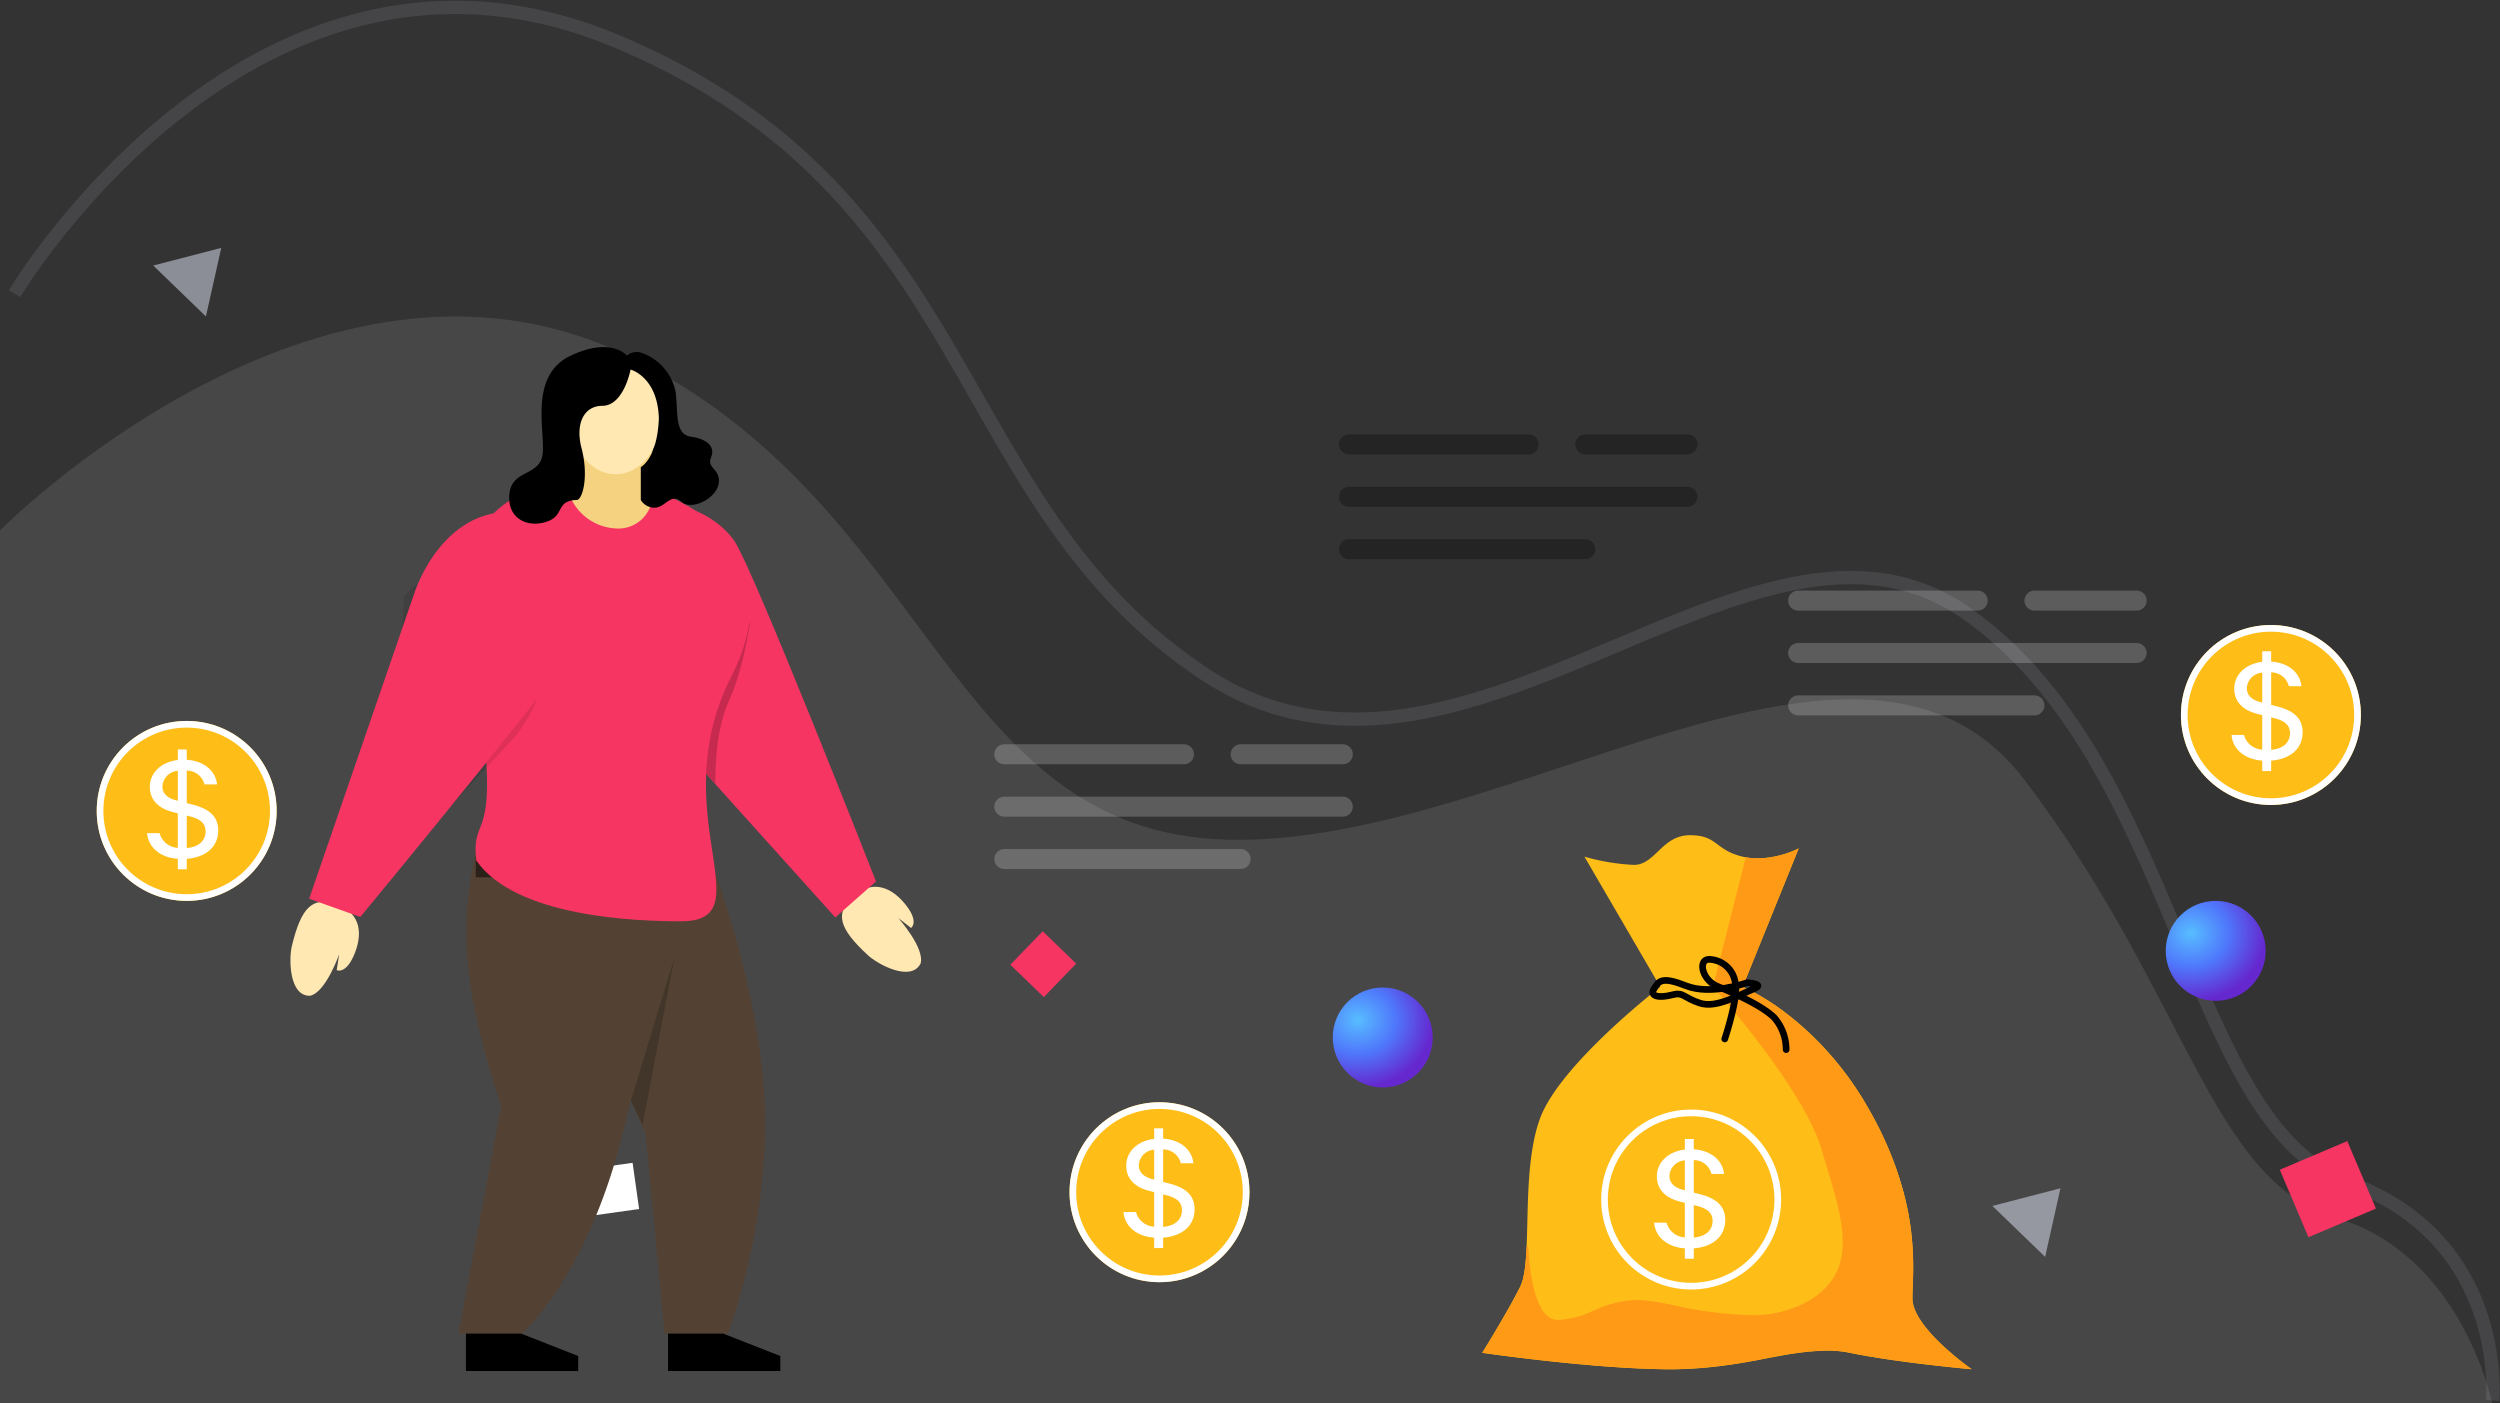 <svg xmlns="http://www.w3.org/2000/svg" xmlns:xlink="http://www.w3.org/1999/xlink" width="375.163" height="210.602" viewBox="0 0 375.163 210.602">
  <rect x="0" y="0" width="375.163" height="210.602" fill="#333333" stroke="none"/>
  <defs>
    <radialGradient id="radial-gradient" cx="0.251" cy="0.324" r="0.749" gradientTransform="translate(0 0.032) scale(1 0.902)" gradientUnits="objectBoundingBox">
      <stop offset="0" stop-color="#57bdff"/>
      <stop offset="0.506" stop-color="#4f77fb"/>
      <stop offset="1" stop-color="#6528cf"/>
    </radialGradient>
  </defs>
  <g id="backgorund-image2" transform="translate(0 -600.811)">
    <path id="Path_45" data-name="Path 45" d="M0,680.4s47.875-48.414,93.909-26.317,47.931,71.621,90.227,72.734,95.239-41.175,119.726-8.9,27.826,60.1,46.748,65.67,23.374,27.826,23.374,27.826H0Z" fill="#fff" opacity="0.1"/>
    <path id="Path_46" data-name="Path 46" d="M-3.683,644.872s36.256-60.765,90.64-37.748,49.147,69.145,87.92,94.83,82.176-31.468,114.206-9.207,33.186,76.712,57.32,85.428,21.783,32.808,21.783,32.808" transform="translate(5.862)" fill="none" stroke="#e7ebfc" stroke-width="2" opacity="0.1"/>
    <rect id="Rectangle_19" data-name="Rectangle 19" width="11" height="11" transform="translate(352.245 772.051) rotate(67)" fill="#f73563"/>
    <rect id="Rectangle_20" data-name="Rectangle 20" width="7" height="7" transform="translate(94.932 775.309) rotate(82)" fill="#fff"/>
    <rect id="Rectangle_21" data-name="Rectangle 21" width="6.986" height="6.986" transform="matrix(0.719, 0.695, -0.695, 0.719, 156.475, 740.561)" fill="#f73563"/>
    <path id="Polygon_2" data-name="Polygon 2" d="M5.5,0,11,9H0Z" transform="matrix(0.719, 0.695, -0.695, 0.719, 29.248, 634.187)" fill="#e7ebfc" opacity="0.5"/>
    <path id="Polygon_3" data-name="Polygon 3" d="M5.5,0,11,9H0Z" transform="matrix(0.719, 0.695, -0.695, 0.719, 305.248, 775.309)" fill="#e7ebfc" opacity="0.5"/>
    <circle id="Ellipse_66" data-name="Ellipse 66" cx="7.5" cy="7.5" r="7.5" transform="translate(325 736)" fill="url(#radial-gradient)"/>
    <circle id="Ellipse_67" data-name="Ellipse 67" cx="7.5" cy="7.5" r="7.5" transform="translate(200 749)" fill="url(#radial-gradient)"/>
    <g id="Group_154" data-name="Group 154" transform="translate(-29.461 368.694)">
      <path id="Path_16" data-name="Path 16" d="M.739,7.975C-.95,4.828.355,2.218,3.656.682s3.838,0,3.838,0L5.575,2.141s5.354-2.7,7.446-1.458C15.4,2.832,11.428,6.959,9.8,7.975,4.73,11.2,2.427,11.122.739,7.975Z" transform="matrix(0.259, 0.966, -0.966, 0.259, 164.897, 363.952)" fill="#ffe8b2"/>
      <path id="Path_17" data-name="Path 17" d="M8.113,7.3C12.949,5.608,62.962,0,62.962,0l3.63,7.3L23.271,29.352S10.484,36.272,3.09,26.4,3.277,8.994,8.113,7.3Z" transform="matrix(0.259, 0.966, -0.966, 0.259, 144.615, 303.571)" fill="#f73563"/>
      <path id="Path_18" data-name="Path 18" d="M607.928,334.274s-.243-7.5,2.017-12.381,3.224-12.059,3.224-12.059L604.7,330.78Z" transform="translate(-471.112 15.443)" opacity="0.2"/>
      <path id="Path_7" data-name="Path 7" d="M28.318,4.439,0,4.535,19.093,46.912l2.853,30.047h9.509s6.3-16.472,5.512-34.6S28.318,4.439,28.318,4.439Z" transform="translate(107.244 355.284)" fill="#534233"/>
      <path id="Path_6" data-name="Path 6" d="M2.669,4.524H31.455s-2.614,28.992-8.1,47.1S9.509,76.948,9.509,76.948H0L6.427,42.776s-4.054-11.439-4.993-21A51.576,51.576,0,0,1,2.669,4.524Z" transform="translate(98.258 355.295)" fill="#534233"/>
      <path id="Path_8" data-name="Path 8" d="M.314.12,35.073.109l.161,3.44L.314,3.4Z" transform="translate(100.543 360.367)" fill="#060000" opacity="0.5"/>
      <path id="Path_5" data-name="Path 5" d="M23.231,0C35.953,0,54.992,9.322,44.689,29.616S49.9,66.275,37.18,66.275c-6.9,0-24.84-.649-30.724-9.123-.98-8.55,5.215.155-1.716-37.052C2.682,8.416,10.509,0,23.231,0Z" transform="translate(94.48 304.095)" fill="#f73563"/>
      <path id="Path_11" data-name="Path 11" d="M590.03,366.264l1.766,3.608,4.782-25.136Z" transform="translate(-465.903 31.047)" opacity="0.2"/>
      <path id="Path_9" data-name="Path 9" d="M0,0H8.279l8.57,3.37V5.616H0Z" transform="translate(99.381 432.243)"/>
      <path id="Path_10" data-name="Path 10" d="M0,0H8.279l8.57,3.37V5.616H0Z" transform="translate(129.71 432.243)"/>
      <path id="Path_15" data-name="Path 15" d="M631.114,294.865c-1.689-3.147-.384-5.757,2.917-7.292s3.838,0,3.838,0l-1.919,1.458s5.354-2.7,7.446-1.458c2.38,2.149-1.593,6.277-3.224,7.292C635.106,298.089,632.8,298.012,631.114,294.865Z" transform="matrix(-0.719, 0.695, -0.695, -0.719, 738.48, 141.152)" fill="#ffe8b2"/>
      <path id="Path_13" data-name="Path 13" d="M6.171,23.062S-2.986,18.987,1.009,8.869s15.227-10.773,23.3-6,24.1,13.51,24.1,13.51Z" transform="translate(113.992 320.758) rotate(103)" opacity="0.1"/>
      <path id="Path_12" data-name="Path 12" d="M581.892,298.72c2.224-.779,14.008-2.386,26.394-3.933,13.872-1.733,28.456-3.368,28.456-3.368l3.63,7.3L597.05,320.771s-12.786,6.92-20.181-2.947S577.056,300.413,581.892,298.72Z" transform="matrix(-0.719, 0.695, -0.695, -0.719, 743.891, 136.712)" fill="#f73563"/>
      <path id="Rectangle_7" data-name="Rectangle 7" d="M0,0H13a0,0,0,0,1,0,0V8.893A5.107,5.107,0,0,1,7.893,14h0A7.893,7.893,0,0,1,0,6.107V0A0,0,0,0,1,0,0Z" transform="translate(114.38 297.43)" fill="#f5d280"/>
      <ellipse id="Ellipse_13" data-name="Ellipse 13" cx="6.74" cy="8.425" rx="6.74" ry="8.425" transform="translate(115.107 286.435)" fill="#ffe8b2"/>
      <path id="Path_14" data-name="Path 14" d="M587.594,267s-1.009,5.441-4.25,5.441c-2.444,0-4.037,2.2-3.186,6.047,1.257,4.54.205,8.048-.621,8.077-3.357.116-1.662,2.44-4.742,3.331s-5.878-.892-5.351-4.459,4.754-2.346,4.985-6.05-1.945-11.582,4.175-14.471,8.443,0,8.443,0a2.234,2.234,0,0,1,2.084-.463,7.829,7.829,0,0,1,5.241,5.987c.365,3.243-.147,6.285,2.284,6.632s3.7,1.5,3.01,3.126,1.519,1.717,1.142,3.948-4.081,4.077-5.586,2.688-2.387.774-3.892.89a2.382,2.382,0,0,1-2.2-1.158v-4.928s2.468-1.21,2.711-7.29C591.672,268.064,587.594,267,587.594,267Z" transform="translate(-463.508 20.576)"/>
    </g>
    <g id="Group_155" data-name="Group 155" transform="translate(-16.097 379.889)">
      <path id="Path_28" data-name="Path 28" d="M1060.877,301.825s16.82,2.473,28.445,2.473,19.541-3.958,26.714-2.473,18.3,2.473,18.3,2.473-8.9-6.184-8.9-10.636,1.484-14.1-6.431-28.2-19.046-18.551-19.046-18.551l8.41-20.777s-4.205,2.226-8.41,1.237-3.71-3.216-7.915-3.216-5.195,4.452-8.41,4.452a32.237,32.237,0,0,1-7.421-1.237l11.378,19.541s-15.088,11.626-18.057,19.788-.99,21.272-2.968,25.23S1060.877,301.825,1060.877,301.825Z" transform="translate(-822.348 122.105)" fill="#ffbd17"/>
      <path id="Subtraction_7" data-name="Subtraction 7" d="M28.445,78.162C16.948,78.162.168,75.714,0,75.689c.028-.046,3.729-5.974,5.689-9.894.691-1.383.883-3.928.979-6.234l.258.3a33.9,33.9,0,0,0,.637,5.39c.511,2.436,1.546,5.366,3.568,5.493.124.008.253.012.406.012A13.928,13.928,0,0,0,16.618,69.4l.356-.143a16.348,16.348,0,0,1,6.236-1.5c.178,0,.358,0,.535.013a40.8,40.8,0,0,1,5.23.834,58.1,58.1,0,0,0,11.035,1.421,16.967,16.967,0,0,0,9.212-2.254c7.151-4.468,5.01-11.582,2.531-19.819-.263-.874-.535-1.777-.8-2.69-2.69-9.291-16.189-24.337-16.325-24.487L39.546,1.333a10.153,10.153,0,0,0,1.806.157A14.787,14.787,0,0,0,47.492,0l-8.41,20.778.009,0a32.5,32.5,0,0,1,6.546,3.987A47.605,47.605,0,0,1,58.128,39.33a50.554,50.554,0,0,1,5.916,15.962A47.128,47.128,0,0,1,64.6,65.7c-.024.691-.045,1.288-.045,1.825,0,4.353,8.537,10.378,8.9,10.632-.459-.038-11.286-1.019-18.3-2.47a16.937,16.937,0,0,0-3.466-.333,50.567,50.567,0,0,0-9.08,1.173A74.081,74.081,0,0,1,28.445,78.162Z" transform="translate(238.529 348.24)" fill="#ff9a17"/>
      <path id="Path_31" data-name="Path 31" d="M714.833,350.136c.709-1.181,1.122-1.949,4.842-.472s9.152-.472,9.152-.472,2.893.177.945.945-5.492,2.952-8.031,2.126-2.421-1.712-4.192-1.24S714.124,351.317,714.833,350.136Z" transform="translate(-450.539 19.198)" fill="none" stroke="#000" stroke-linecap="round" stroke-width="1"/>
      <path id="Path_32" data-name="Path 32" d="M724.642,357.982s2.067-6.2,1.594-8.326a4.082,4.082,0,0,0-3.661-3.6c-2.067-.3-1.476,3.011.945,4.015s6.732,2.893,8.562,4.724a7.319,7.319,0,0,1,1.771,4.783" transform="translate(-449.719 18.851)" fill="none" stroke="#000" stroke-linecap="round" stroke-width="1"/>
    </g>
    <g id="Group_156" data-name="Group 156" transform="translate(240.363 767.68)">
      <g id="Ellipse_20" data-name="Ellipse 20" transform="translate(-0.081 -0.362)" fill="#ffbd17" stroke="#fff" stroke-width="1">
        <circle cx="13.5" cy="13.5" r="13.5" stroke="none"/>
        <circle cx="13.5" cy="13.5" r="13" fill="none"/>
      </g>
      <path id="currency-dollar" d="M4,13.557c.19,2.14,1.942,3.659,4.61,3.855v1.561H9.949V17.412c2.914-.23,4.722-1.846,4.722-4.237,0-2.041-1.216-3.222-3.795-3.887l-.927-.24V4.167a2.744,2.744,0,0,1,2.657,2.075h1.887c-.213-2.054-1.977-3.528-4.545-3.691V1H8.61V2.583c-2.489.3-4.2,1.89-4.2,4.052,0,1.867,1.24,3.188,3.416,3.745l.783.208v5.175a2.981,2.981,0,0,1-2.736-2.206H4ZM8.353,8.632C7.014,8.295,6.3,7.573,6.3,6.558A2.455,2.455,0,0,1,8.61,4.211V8.7l-.257-.064Zm2.043,2.4c1.652.415,2.378,1.1,2.378,2.271,0,1.408-1.06,2.347-2.824,2.489V10.924l.447.11Z" transform="translate(3.863 3.054)" fill="#fff"/>
    </g>
    <g id="Group_157" data-name="Group 157" transform="translate(14.213 709.226)">
      <g id="Ellipse_20-2" data-name="Ellipse 20" transform="translate(0.302 -0.226)" fill="#ffbd17" stroke="#fff" stroke-width="1">
        <circle cx="13.5" cy="13.5" r="13.5" stroke="none"/>
        <circle cx="13.5" cy="13.5" r="13" fill="none"/>
      </g>
      <path id="currency-dollar-2" data-name="currency-dollar" d="M4,13.557c.19,2.14,1.942,3.659,4.61,3.855v1.561H9.949V17.412c2.914-.23,4.722-1.846,4.722-4.237,0-2.041-1.216-3.222-3.795-3.887l-.927-.24V4.167a2.744,2.744,0,0,1,2.657,2.075h1.887c-.213-2.054-1.977-3.528-4.545-3.691V1H8.61V2.583c-2.489.3-4.2,1.89-4.2,4.052,0,1.867,1.24,3.188,3.416,3.745l.783.208v5.175a2.981,2.981,0,0,1-2.736-2.206H4ZM8.353,8.632C7.014,8.295,6.3,7.573,6.3,6.558A2.455,2.455,0,0,1,8.61,4.211V8.7l-.257-.064Zm2.043,2.4c1.652.415,2.378,1.1,2.378,2.271,0,1.408-1.06,2.347-2.824,2.489V10.924l.447.11Z" transform="translate(3.863 3.054)" fill="#fff"/>
    </g>
    <g id="Group_158" data-name="Group 158" transform="translate(211.903 471.175)">
      <g id="Ellipse_21" data-name="Ellipse 21" transform="translate(115.38 223.43)" fill="#ffbd17" stroke="#fff" stroke-width="1">
        <circle cx="13.5" cy="13.5" r="13.5" stroke="none"/>
        <circle cx="13.5" cy="13.5" r="13" fill="none"/>
      </g>
      <path id="currency-dollar-3" data-name="currency-dollar" d="M4,13.557c.19,2.14,1.942,3.659,4.61,3.855v1.561H9.949V17.412c2.914-.23,4.722-1.846,4.722-4.237,0-2.041-1.216-3.222-3.795-3.887l-.927-.24V4.167a2.744,2.744,0,0,1,2.657,2.075h1.887c-.213-2.054-1.977-3.528-4.545-3.691V1H8.61V2.583c-2.489.3-4.2,1.89-4.2,4.052,0,1.867,1.24,3.188,3.416,3.745l.783.208v5.175a2.981,2.981,0,0,1-2.736-2.206H4ZM8.353,8.632C7.014,8.295,6.3,7.573,6.3,6.558A2.455,2.455,0,0,1,8.61,4.211V8.7l-.257-.064Zm2.043,2.4c1.652.415,2.378,1.1,2.378,2.271,0,1.408-1.06,2.347-2.824,2.489V10.924l.447.11Z" transform="translate(118.97 226.369)" fill="#fff"/>
    </g>
    <g id="Group_159" data-name="Group 159" transform="translate(160.733 766.076)">
      <g id="Ellipse_22" data-name="Ellipse 22" transform="translate(-0.233 0.145)" fill="#ffbd17" stroke="#fff" stroke-width="1">
        <circle cx="13.5" cy="13.5" r="13.5" stroke="none"/>
        <circle cx="13.5" cy="13.5" r="13" fill="none"/>
      </g>
      <path id="currency-dollar-4" data-name="currency-dollar" d="M4,13.557c.19,2.14,1.942,3.659,4.61,3.855v1.561H9.949V17.412c2.914-.23,4.722-1.846,4.722-4.237,0-2.041-1.216-3.222-3.795-3.887l-.927-.24V4.167a2.744,2.744,0,0,1,2.657,2.075h1.887c-.213-2.054-1.977-3.528-4.545-3.691V1H8.61V2.583c-2.489.3-4.2,1.89-4.2,4.052,0,1.867,1.24,3.188,3.416,3.745l.783.208v5.175a2.981,2.981,0,0,1-2.736-2.206H4ZM8.353,8.632C7.014,8.295,6.3,7.573,6.3,6.558A2.455,2.455,0,0,1,8.61,4.211V8.7l-.257-.064Zm2.043,2.4c1.652.415,2.378,1.1,2.378,2.271,0,1.408-1.06,2.347-2.824,2.489V10.924l.447.11Z" transform="translate(3.863 3.054)" fill="#fff"/>
    </g>
    <g id="Group_160" data-name="Group 160" transform="translate(150.71 714)" opacity="0.2">
      <line id="Line_1" data-name="Line 1" x2="26.958" fill="none" stroke="#fff" stroke-linecap="round" stroke-width="3"/>
      <line id="Line_2" data-name="Line 2" x2="15.336" transform="translate(35.464)" fill="none" stroke="#fff" stroke-linecap="round" stroke-width="3"/>
      <line id="Line_3" data-name="Line 3" x2="50.799" transform="translate(0 7.863)" fill="none" stroke="#fff" stroke-linecap="round" stroke-width="3"/>
      <line id="Line_4" data-name="Line 4" x2="35.464" transform="translate(0 15.726)" fill="none" stroke="#fff" stroke-linecap="round" stroke-width="3"/>
    </g>
    <g id="Group_161" data-name="Group 161" transform="translate(269.837 690.939)" opacity="0.2">
      <line id="Line_1-2" data-name="Line 1" x2="26.958" transform="translate(0)" fill="none" stroke="#fff" stroke-linecap="round" stroke-width="3"/>
      <line id="Line_2-2" data-name="Line 2" x2="15.336" transform="translate(35.464)" fill="none" stroke="#fff" stroke-linecap="round" stroke-width="3"/>
      <line id="Line_3-2" data-name="Line 3" x2="50.799" transform="translate(0 7.863)" fill="none" stroke="#fff" stroke-linecap="round" stroke-width="3"/>
      <line id="Line_4-2" data-name="Line 4" x2="35.464" transform="translate(0 15.726)" fill="none" stroke="#fff" stroke-linecap="round" stroke-width="3"/>
    </g>
    <g id="Group_162" data-name="Group 162" transform="translate(202.432 667.5)" opacity="0.3">
      <line id="Line_1-3" data-name="Line 1" x2="26.958" transform="translate(0)" fill="none" stroke="#000" stroke-linecap="round" stroke-width="3"/>
      <line id="Line_2-3" data-name="Line 2" x2="15.336" transform="translate(35.464)" fill="none" stroke="#000" stroke-linecap="round" stroke-width="3"/>
      <line id="Line_3-3" data-name="Line 3" x2="50.799" transform="translate(0 7.863)" fill="none" stroke="#000" stroke-linecap="round" stroke-width="3"/>
      <line id="Line_4-3" data-name="Line 4" x2="35.464" transform="translate(0 15.726)" fill="none" stroke="#000" stroke-linecap="round" stroke-width="3"/>
    </g>
  </g>
</svg>
